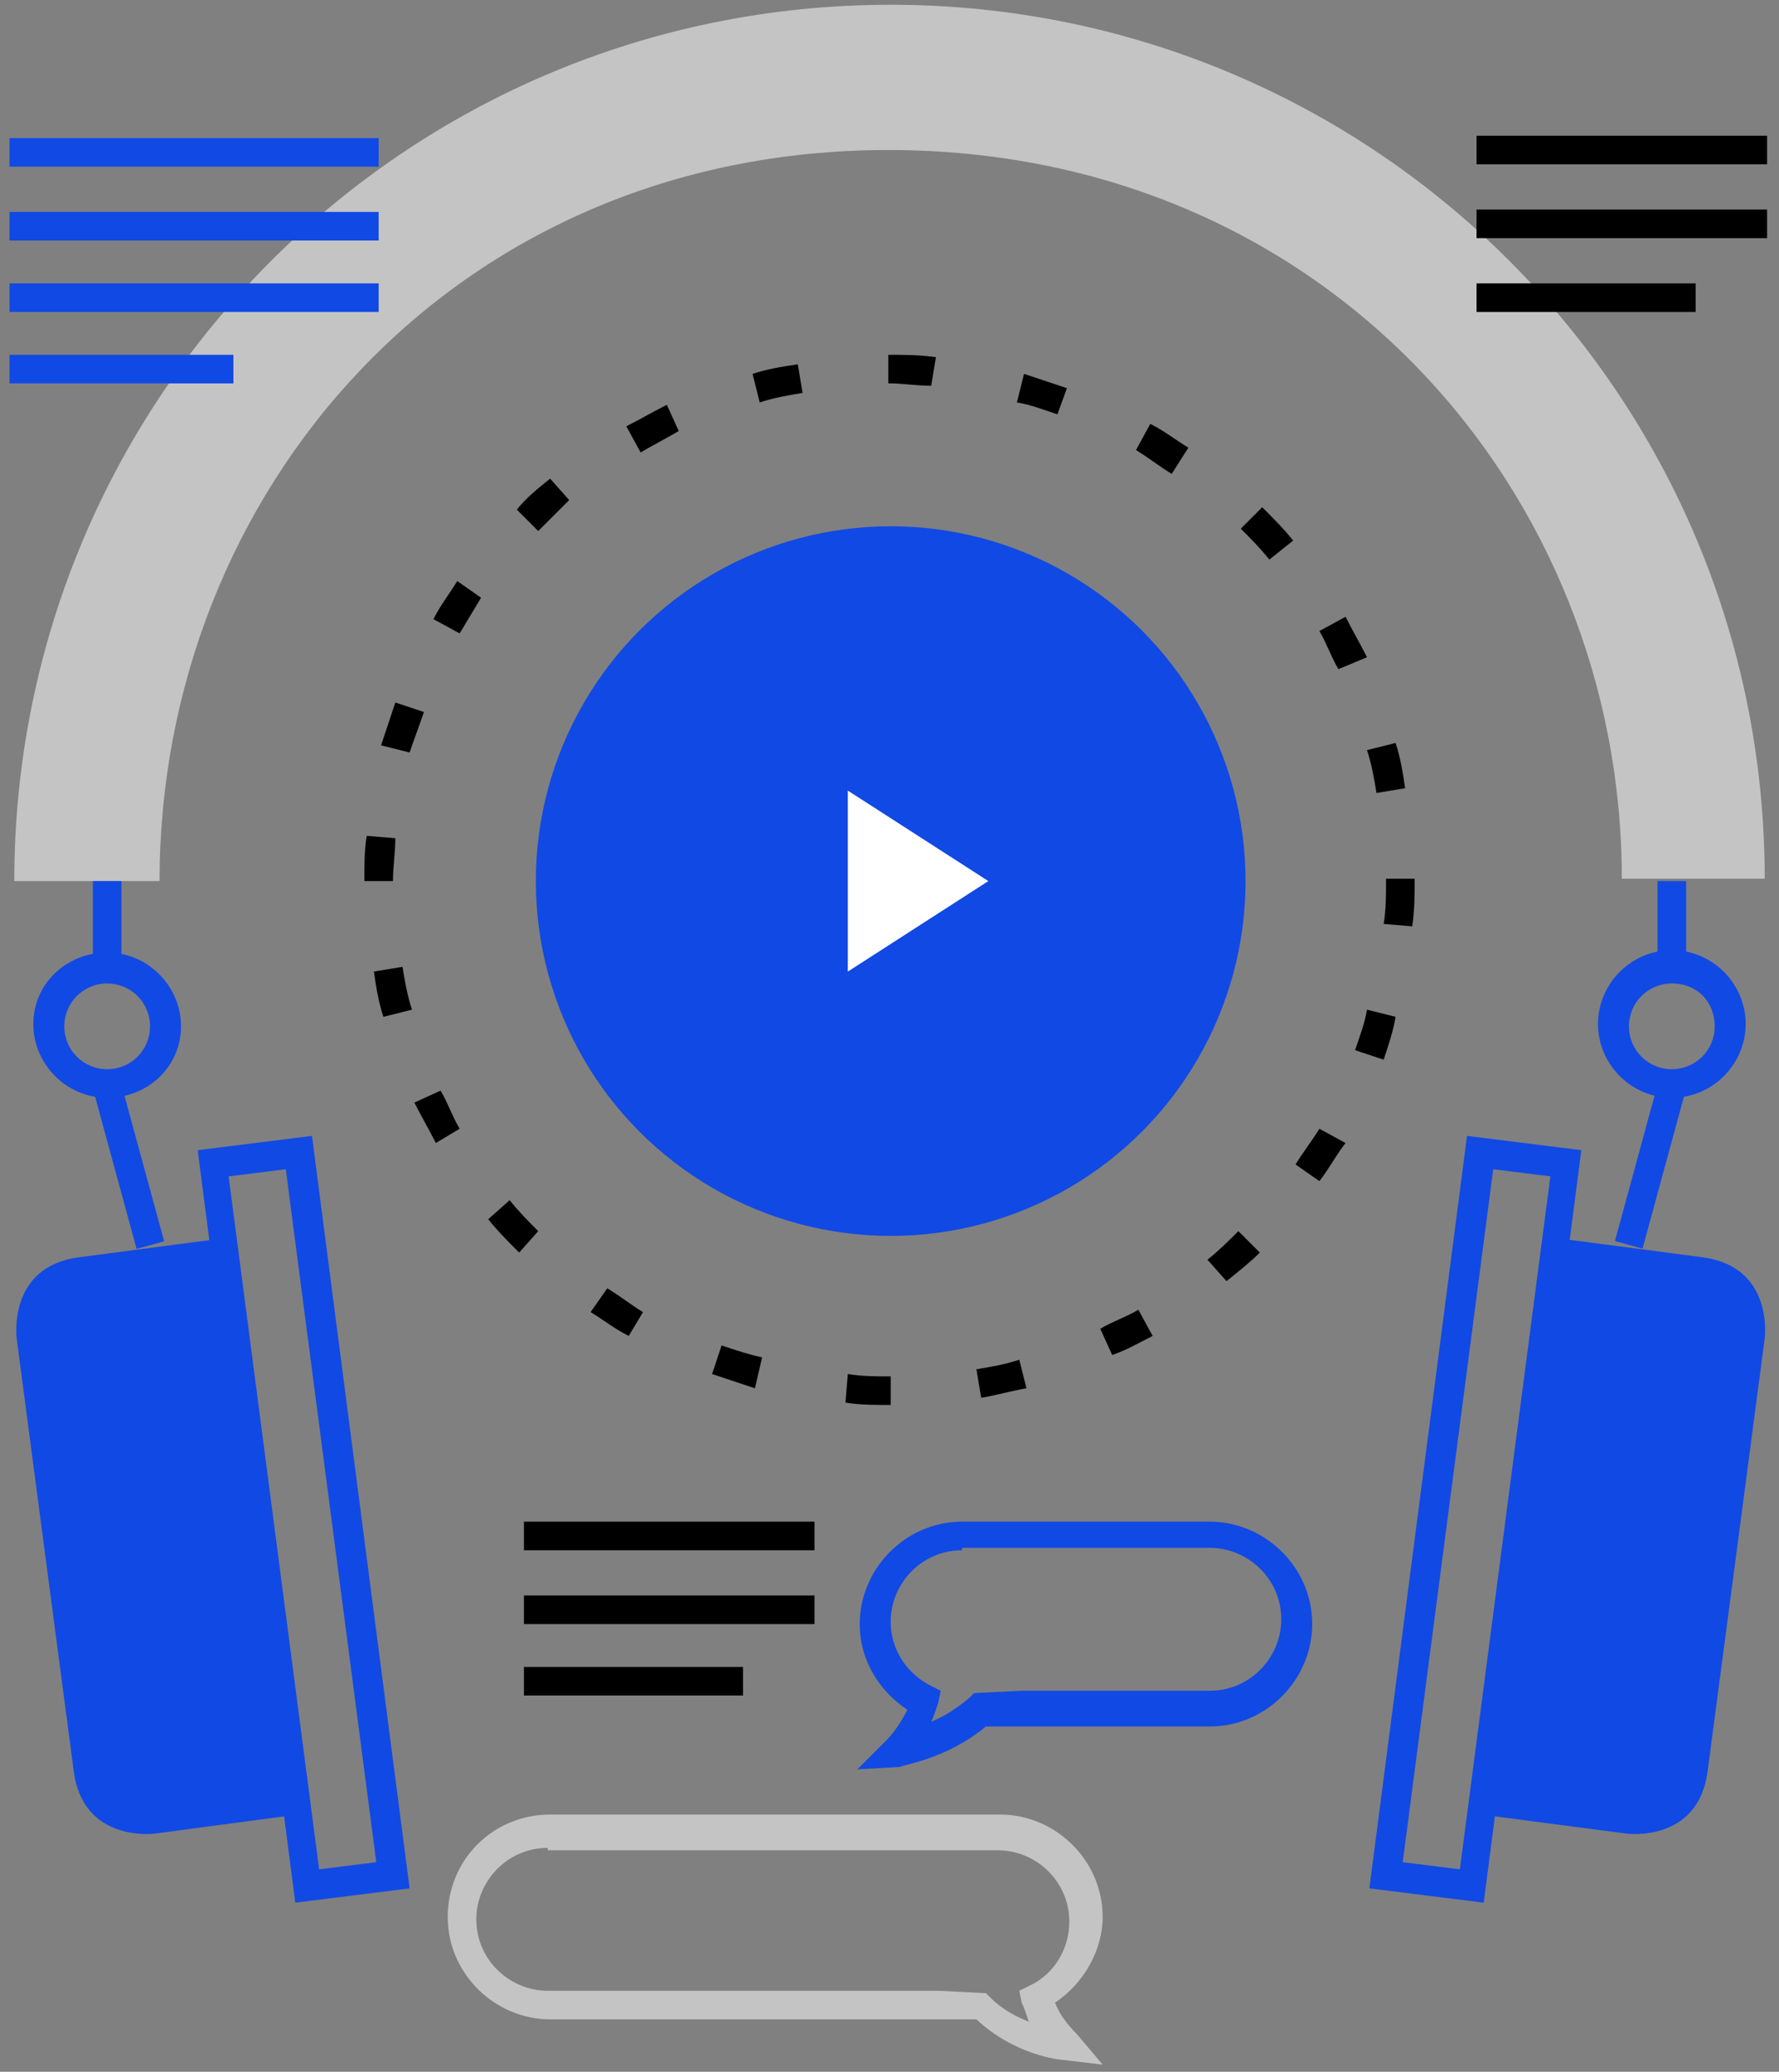 <?xml version="1.0" encoding="utf-8"?>
<!-- Generator: Adobe Illustrator 23.0.1, SVG Export Plug-In . SVG Version: 6.00 Build 0)  -->
<svg version="1.1" id="Layer_1" xmlns="http://www.w3.org/2000/svg" xmlns:xlink="http://www.w3.org/1999/xlink" x="0px" y="0px"
	 viewBox="0 0 74.7 87" style="enable-background:new 0 0 74.7 87;" xml:space="preserve">
<rect x="0" y="0" width="74.7" height="87" fill="#808080" stroke="none"/>
<style type="text/css">
	.st0{fill:#C4C4C4;}
	.st1{fill:#1149E4;}
	.st2{fill:#FFFFFF;}
	.st3{fill:#E4E5E7;}
	.st4{fill:none;}
</style>
<g>
	<g>
		<rect x="22" y="63.9" width="12.2" height="1.2"/>
	</g>
	<g>
		<rect x="22" y="67" width="12.2" height="1.2"/>
	</g>
	<g>
		<rect x="22" y="70" width="9.2" height="1.2"/>
	</g>
	<g>
		<path class="st0" d="M37.4,0.2c20.3,0,36.7,16.4,36.7,36.7l0,0h-6l0,0c0-16.2-12.4-30.6-30.8-30.6C19,6.3,6.7,20.7,6.7,37H8H0.6
			l0,0C0.6,16.7,17,0.2,37.4,0.2z"/>
	</g>
	<g>
		<g>
			<path class="st1" d="M12.5,76.2L6.5,77c0,0-3,0.4-3.4-2.6c-0.4-3-2.4-18.2-2.4-18.2s-0.4-3,2.6-3.4c3-0.4,6.1-0.8,6.1-0.8
				L12.5,76.2z"/>
		</g>
		<g>
			<rect x="4.8" y="45.4" transform="matrix(0.965 -0.263 0.263 0.965 -12.678 3.14)" class="st1" width="1.2" height="7"/>
		</g>
		<g>
			<path class="st1" d="M4.5,46.1c-1.7,0-3.1-1.4-3.1-3.1S2.8,40,4.5,40c1.7,0,3.1,1.4,3.1,3.1S6.2,46.1,4.5,46.1z M4.5,41.3
				c-1,0-1.8,0.8-1.8,1.8s0.8,1.8,1.8,1.8c1,0,1.8-0.8,1.8-1.8S5.5,41.3,4.5,41.3z"/>
		</g>
		<g>
			<rect x="3.9" y="37" class="st1" width="1.2" height="3.7"/>
		</g>
		<g>
			<path class="st1" d="M12.4,79.9L8.3,48.3l4.8-0.6l4.1,31.6L12.4,79.9z M9.6,49.4l3.8,29.1l2.4-0.3L12,49.1L9.6,49.4z"/>
		</g>
	</g>
	<g>
		<g>
			<rect x="69.6" y="37" class="st1" width="1.2" height="3.7"/>
		</g>
		<g>
			<g>
				<path class="st1" d="M62.2,76.2l6.1,0.8c0,0,3,0.4,3.4-2.6c0.4-3,2.4-18.2,2.4-18.2s0.4-3-2.6-3.4c-3-0.4-6.1-0.8-6.1-0.8
					L62.2,76.2z"/>
			</g>
			<g>
				
					<rect x="65.8" y="48.3" transform="matrix(0.263 -0.965 0.965 0.263 3.896 102.911)" class="st1" width="7" height="1.2"/>
			</g>
			<g>
				<path class="st1" d="M70.2,46.1c-1.7,0-3.1-1.4-3.1-3.1s1.4-3.1,3.1-3.1c1.7,0,3.1,1.4,3.1,3.1S71.9,46.1,70.2,46.1z M70.2,41.3
					c-1,0-1.8,0.8-1.8,1.8s0.8,1.8,1.8,1.8c1,0,1.8-0.8,1.8-1.8S71.3,41.3,70.2,41.3z"/>
			</g>
			<g>
				<path class="st1" d="M62.3,79.9l-4.8-0.6l4.1-31.6l4.8,0.6L62.3,79.9z M58.9,78.2l2.4,0.3l3.8-29.1l-2.4-0.3L58.9,78.2z"/>
			</g>
		</g>
	</g>
	<g>
		<circle class="st1" cx="37.4" cy="37" r="14.9"/>
	</g>
	<g>
		<path d="M37.4,59c-0.6,0-1.3,0-1.9-0.1l0.1-1.2c0.6,0.1,1.2,0.1,1.8,0.1l0,1L37.4,59C37.4,59,37.4,59,37.4,59z M41.2,58.7L41,57.5
			c0.6-0.1,1.2-0.2,1.8-0.4l0.3,1.2C42.5,58.4,41.8,58.6,41.2,58.7z M31.7,58.3c-0.6-0.2-1.2-0.4-1.8-0.6l0.4-1.2
			c0.6,0.2,1.2,0.4,1.7,0.5L31.7,58.3z M46.7,56.9l-0.5-1.1c0.5-0.3,1.1-0.5,1.6-0.8l0.6,1.1C47.8,56.4,47.3,56.7,46.7,56.9z
			 M26.4,56.1c-0.6-0.3-1.1-0.7-1.6-1l0.7-1c0.5,0.3,1,0.7,1.5,1L26.4,56.1z M51.5,53.8l-0.8-0.9c0.5-0.4,0.9-0.8,1.3-1.2l0.9,0.9
			C52.5,53,52,53.4,51.5,53.8z M21.8,52.6c-0.5-0.5-0.9-0.9-1.3-1.4l0.9-0.8c0.4,0.5,0.8,0.9,1.2,1.3L21.8,52.6z M55.4,49.6l-1-0.7
			c0.3-0.5,0.7-1,1-1.5l1.1,0.6C56.1,48.5,55.8,49.1,55.4,49.6z M18.3,48c-0.3-0.6-0.6-1.1-0.9-1.7l1.1-0.5c0.3,0.5,0.5,1.1,0.8,1.6
			L18.3,48z M58.1,44.5l-1.2-0.4c0.2-0.6,0.4-1.1,0.5-1.7l1.2,0.3C58.5,43.3,58.3,43.9,58.1,44.5z M16.1,42.7
			c-0.2-0.6-0.3-1.2-0.4-1.9l1.2-0.2c0.1,0.6,0.2,1.2,0.4,1.8L16.1,42.7z M59.3,38.9l-1.2-0.1c0.1-0.6,0.1-1.2,0.1-1.8l0-0.1h1.2
			l0,0.1C59.4,37.6,59.4,38.2,59.3,38.9z M15.3,37L15.3,37c0-0.7,0-1.3,0.1-1.9l1.2,0.1c0,0.6-0.1,1.2-0.1,1.8L15.3,37z M57.8,33.3
			c-0.1-0.6-0.2-1.2-0.4-1.8l1.2-0.3c0.2,0.6,0.3,1.2,0.4,1.9L57.8,33.3z M17.2,31.6L16,31.3c0.2-0.6,0.4-1.2,0.6-1.8l1.2,0.4
			C17.6,30.5,17.4,31,17.2,31.6z M56.2,28.1c-0.3-0.5-0.5-1.1-0.8-1.6l1.1-0.6c0.3,0.6,0.6,1.1,0.9,1.7L56.2,28.1z M19.3,26.6
			L18.2,26c0.3-0.6,0.7-1.1,1-1.6l1,0.7C19.9,25.6,19.6,26.1,19.3,26.6z M53.3,23.5c-0.4-0.5-0.8-0.9-1.2-1.3l0.9-0.9
			c0.5,0.5,0.9,0.9,1.3,1.4L53.3,23.5z M22.6,22.3l-0.9-0.9c0.4-0.5,0.9-0.9,1.4-1.3l0.8,0.9C23.5,21.4,23,21.9,22.6,22.3z
			 M49.2,19.9c-0.5-0.3-1-0.7-1.5-1l0.6-1.1c0.6,0.3,1.1,0.7,1.6,1L49.2,19.9z M26.9,19l-0.6-1.1c0.6-0.3,1.1-0.6,1.7-0.9l0.5,1.1
			C28,18.4,27.4,18.7,26.9,19z M44.4,17.4c-0.6-0.2-1.1-0.4-1.7-0.5l0.3-1.2c0.6,0.2,1.2,0.4,1.8,0.6L44.4,17.4z M31.9,16.9
			l-0.3-1.2c0.6-0.2,1.2-0.3,1.9-0.4l0.2,1.2C33.1,16.6,32.5,16.7,31.9,16.9z M39.1,16.2c-0.6,0-1.2-0.1-1.7-0.1h-0.1v-1.2h0.1
			c0.6,0,1.2,0,1.9,0.1L39.1,16.2z"/>
	</g>
	<g>
		<polygon class="st2" points="35.6,40.8 35.6,33.2 41.5,37 		"/>
	</g>
	<g>
		<path class="st0" d="M46.3,86.7l-1.7-0.2c-0.1,0-2-0.2-3.6-1.7l-1.5,0l-16.4,0c-2.3,0-4.3-1.9-4.3-4.3s1.9-4.3,4.3-4.3h18.9
			c2.3,0,4.3,1.9,4.3,4.3c0,1.4-0.8,2.8-2,3.6c0.2,0.5,0.5,0.9,0.9,1.3L46.3,86.7z M23,77.6c-1.7,0-3,1.4-3,3c0,1.7,1.4,3,3,3h16.4
			l2,0.1l0.2,0.2c0.5,0.5,1.1,0.8,1.6,1c-0.1-0.3-0.2-0.6-0.3-0.8l-0.1-0.5l0.4-0.2c1.1-0.5,1.7-1.6,1.7-2.7c0-1.7-1.4-3-3-3H23z"/>
	</g>
	<g>
		<path class="st1" d="M36,74.3l1.2-1.2c0.4-0.4,0.7-0.9,0.9-1.3c-1.2-0.8-2-2.1-2-3.6c0-2.3,1.9-4.3,4.3-4.3h10.4
			c2.3,0,4.3,1.9,4.3,4.3c0,2.3-1.9,4.3-4.3,4.3h-7.9l-1.5,0c-1.7,1.4-3.5,1.6-3.6,1.7L36,74.3z M40.4,65.1c-1.7,0-3,1.4-3,3
			c0,1.2,0.7,2.2,1.7,2.7l0.4,0.2l-0.1,0.5c-0.1,0.3-0.2,0.6-0.3,0.8c0.5-0.2,1-0.5,1.6-1l0.2-0.2l2-0.1l7.9,0c1.7,0,3-1.4,3-3
			c0-1.7-1.4-3-3-3H40.4z"/>
	</g>
	<g>
		<g>
			<rect x="62" y="5.7" width="12.2" height="1.2"/>
		</g>
		<g>
			<rect x="62" y="8.8" width="12.2" height="1.2"/>
		</g>
		<g>
			<rect x="62" y="11.9" width="9.2" height="1.2"/>
		</g>
	</g>
	<g>
		<g>
			<rect x="0.4" y="5.8" class="st1" width="15.5" height="1.2"/>
		</g>
		<g>
			<rect x="0.4" y="8.9" class="st1" width="15.5" height="1.2"/>
		</g>
		<g>
			<rect x="0.4" y="11.9" class="st1" width="15.5" height="1.2"/>
		</g>
		<g>
			<rect x="0.4" y="14.9" class="st1" width="9.4" height="1.2"/>
		</g>
	</g>
</g>
</svg>
